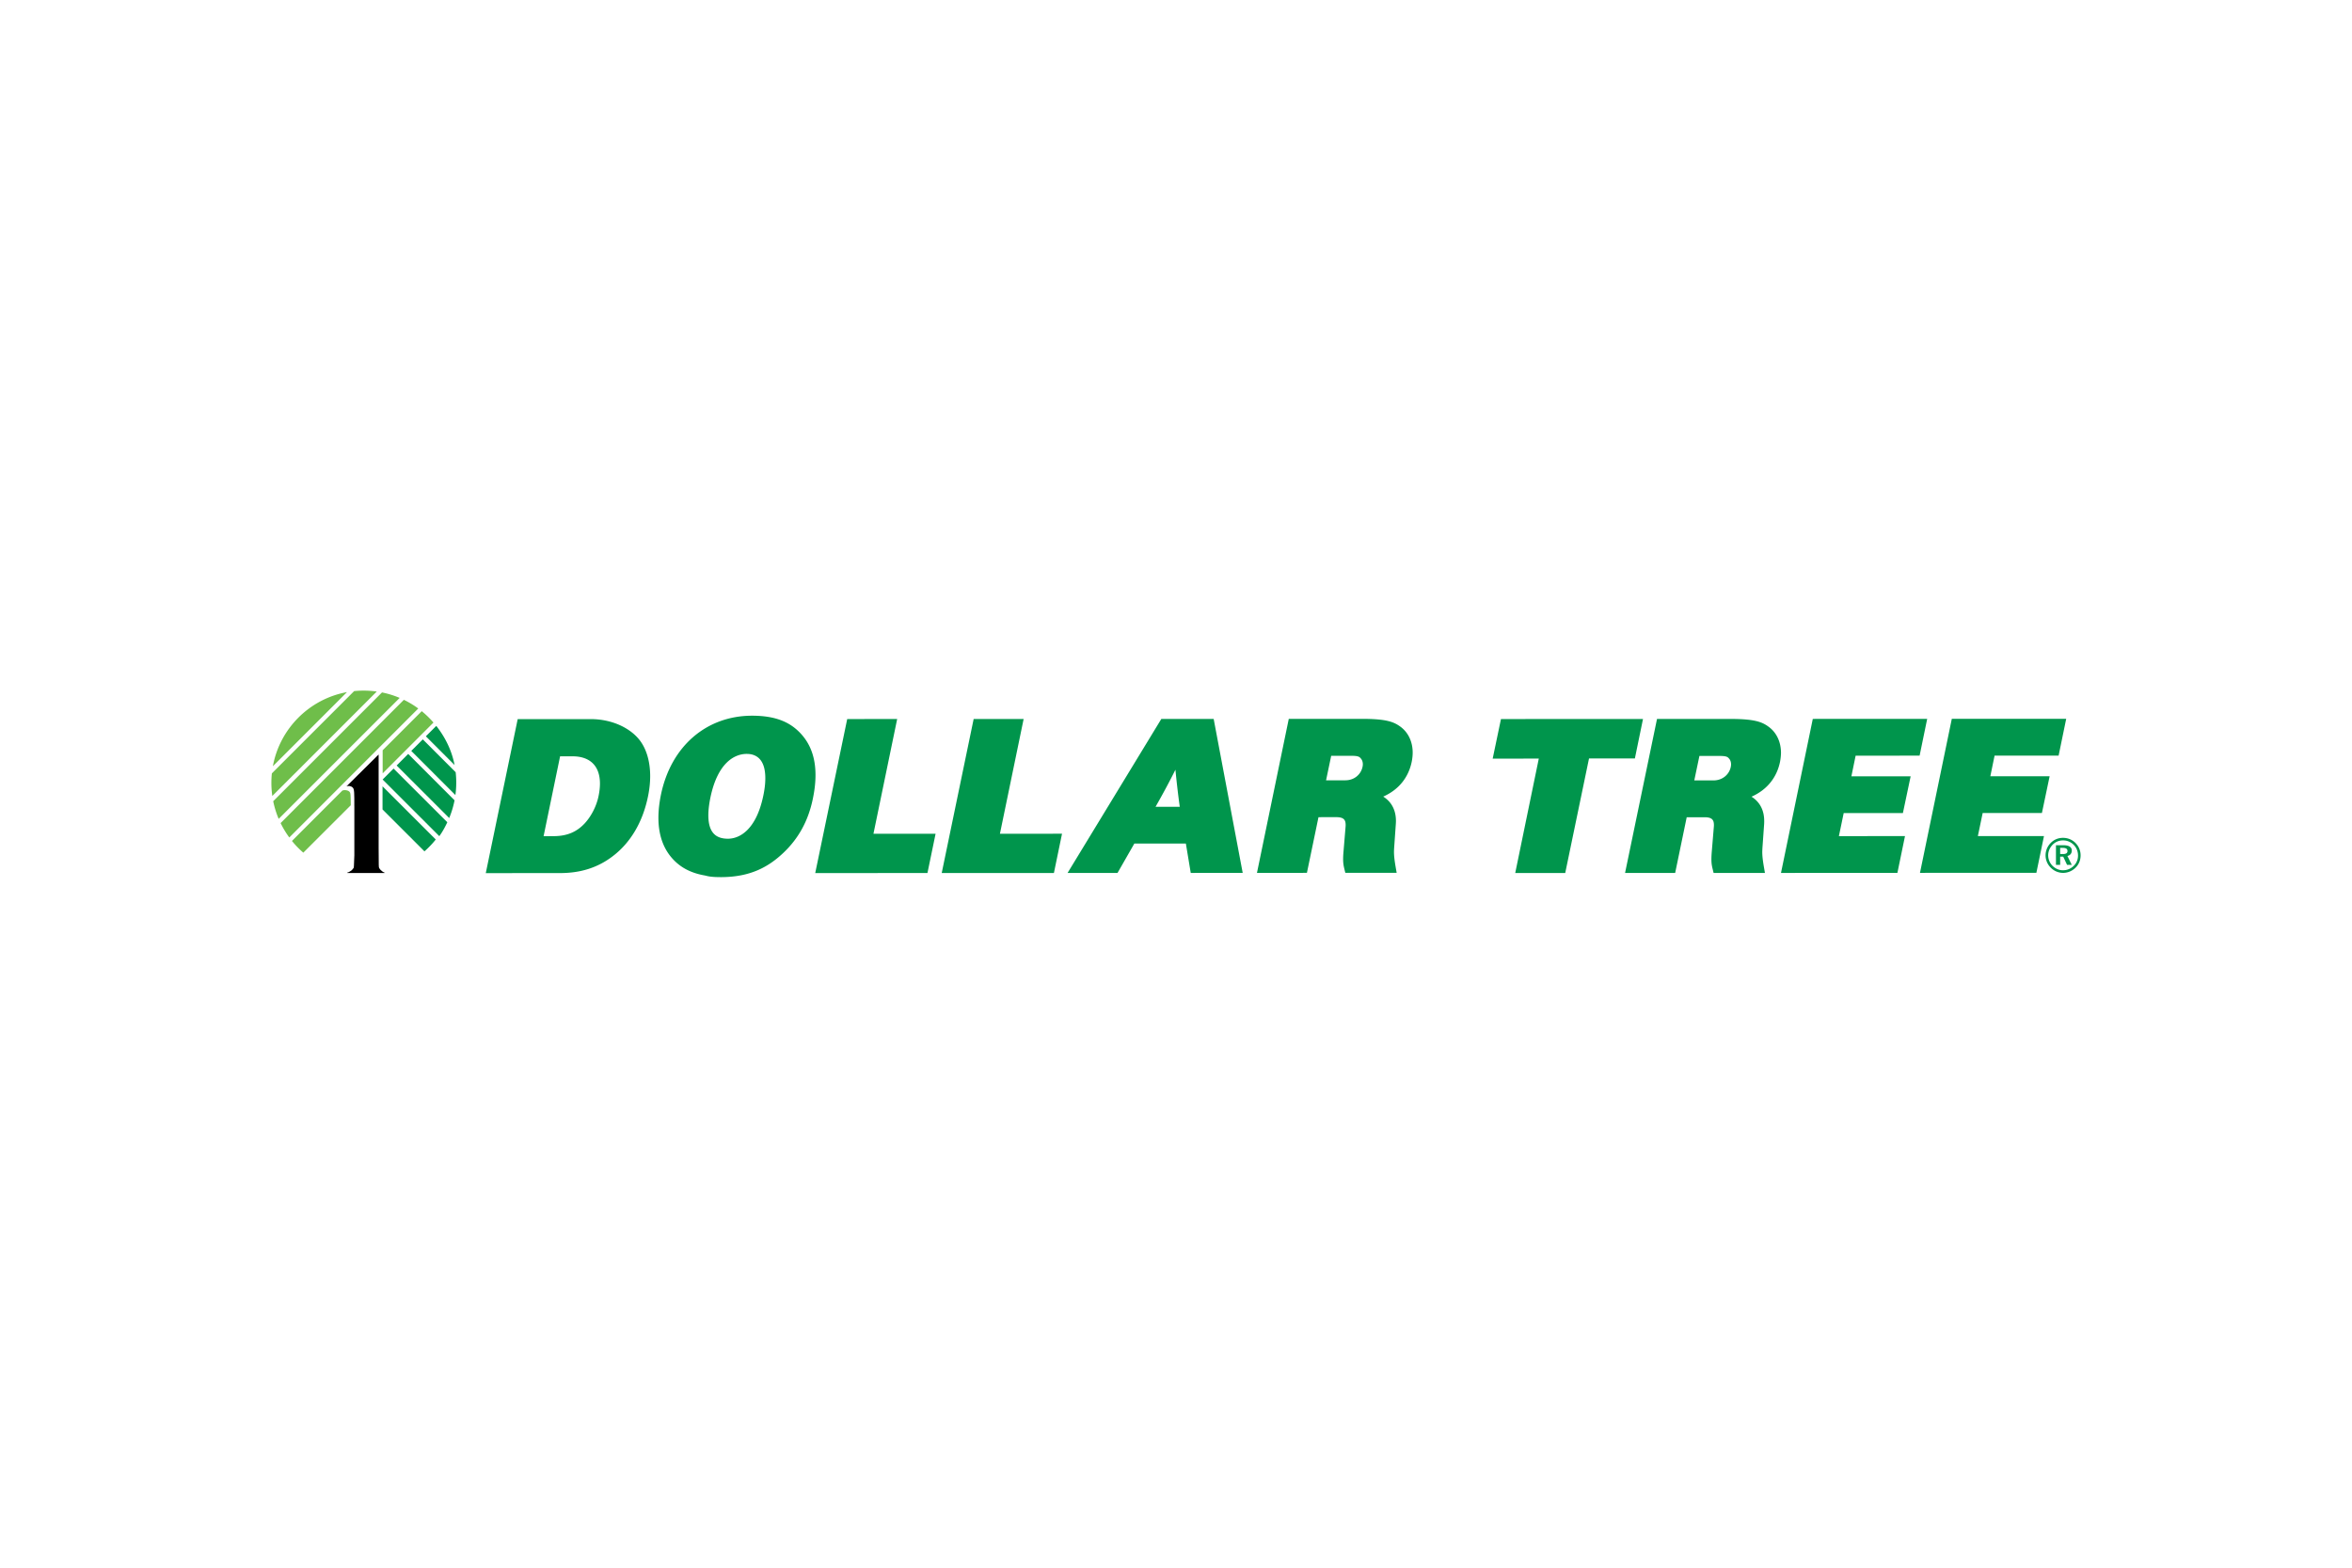 <svg xmlns="http://www.w3.org/2000/svg" height="800" width="1200" viewBox="-12.348 -2.122 107.016 12.73"><path d="M3.775 5.276v2.218c-.015.549-.026.561-.035.579-.021.021-.03.044-.059.074-.024.021-.059.065-.097.074-.03.02-.056.041-.074.041 0 .009-.012.009-.029.009 0 0-.012.009-.021.009-.009.012-.009.012 0 .021h1.687v-.021c-.012-.009-.012-.009-.03-.009-.02-.009-.029-.021-.065-.038-.03-.021-.068-.065-.095-.085-.038-.039-.047-.074-.059-.092-.009-.021-.018-.03-.018-.881v-4.268L3.414 4.36c.094-.042.23-.018.295.062.065.071.065.228.065.854"/><path d="M0 4.198c0-.146.007-.29.022-.432L3.766.022A4.275 4.275 0 014.199 0c.203 0 .401.015.596.042L.042 4.795A4.22 4.22 0 010 4.198M1.453 7.375c-.188-.162-.361-.341-.517-.533L3.228 4.55c.094-.041.267-.019.332.061.047.064.046.117.053.606zM6.841.936c.193.156.371.329.534.517L5.063 3.766V2.715zm-.813-.517c.231.112.451.244.655.395L.815 6.684a4.231 4.231 0 01-.395-.655zM5.033.083a4.15 4.15 0 01.804.249L.332 5.837A4.172 4.172 0 01.083 5.033zM.068 3.441C.38 1.729 1.729.38 3.44.068z" fill="#6fbe4a" fill-rule="evenodd"/><path d="M7.479 6.776a4.271 4.271 0 01-.514.539L5.057 5.408v-1.053zm.526-.785c-.11.23-.216.429-.364.633L5.062 4.046l.498-.498zm.329-.999a4.181 4.181 0 01-.243.806l-2.391-2.39.525-.526zM7.029 2.079l.474-.473c.404.514.703 1.113.832 1.78zm-.139.14l1.495 1.496a4.251 4.251 0 01.026.472c0 .192-.013.381-.038.566L6.365 2.744z" fill="#00954c" fill-rule="evenodd"/><path d="M59.952 3.088l-1.082 5.212-2.275.001 1.072-5.207-2.098.001.377-1.801 6.462-.002-.369 1.796zm17.693 3.532l3.008-.001-.346 1.673-5.296.002 1.448-7.009 5.205-.001-.345 1.674-2.914.001-.193.94 2.698-.001-.351 1.672-2.696.001zm-6.323.002l3.007-.001-.345 1.674-5.297.002 1.447-7.009 5.205-.002-.345 1.674-2.911.001-.193.94 2.696-0-.352 1.671-2.694.001zm-6.58-2.535l.873-0c.419-.001.717-.277.786-.609.009-.044.014-.085.014-.122 0-.113-.036-.202-.091-.262-.055-.066-.105-.12-.41-.12h-.939zm-.345 1.677L63.872 8.298l-2.28.001 1.454-7.009 3.34-.001c1.135 0 1.458.149 1.746.362.355.262.553.685.555 1.178-.002.133-.017.271-.044.413-.144.697-.574 1.265-1.298 1.586.382.238.579.622.578 1.106.001.044-.001.089-.003.134l-.078 1.097c-.003.06-.006.116-.007.18 0.0.154.017.351.077.693l.044.259h-.254l-1.915 0-.166.001-.041-.167c-.031-.127-.059-.242-.059-.455 0-.102.006-.223.019-.378l.091-1.096c.002-.029.005-.056.004-.08.001-.241-.09-.359-.427-.359zm-37.003.751l2.827-.001-.37 1.788-5.106.001 1.455-7.009 2.273-.001zm5.755-.001l2.825-.001-.369 1.787-5.105.002 1.453-7.009 2.274-0zm-12.376.226c.526-0 1.287-.397 1.611-1.966.064-.307.091-.568.09-.788 0-.878-.425-1.106-.846-1.106-.558.001-1.323.403-1.652 1.986-.065.318-.094.586-.094.808 0.0.846.399 1.066.891 1.066m-.29 1.748l-.04 0c-.411 0-.562-.036-.666-.062-.025-.006-.034-.008-.043-.011-.715-.122-1.215-.419-1.588-.891-.328-.417-.536-.985-.536-1.735 0-.32.037-.671.116-1.057.464-2.225 2.089-3.588 4.144-3.59 1.131 0 1.79.325 2.266.869.382.437.621 1.024.621 1.83.001.325-.038.686-.122 1.087-.211 1.023-.666 1.806-1.306 2.423-.713.687-1.546 1.129-2.845 1.137M12.385 6.626l.485-.003c.605-.005 1.03-.208 1.368-.562.287-.301.546-.769.646-1.252.045-.211.065-.403.066-.575-.001-.829-.473-1.244-1.251-1.244l-.563 0zM9.755 8.306l1.452-7.008 3.322-.001c1.015-0 1.866.442 2.275 1.022.262.37.431.91.431 1.574 0.0.284-.031.592-.099.922-.25 1.218-.814 2.073-1.482 2.624-.794.658-1.66.866-2.53.865zM47.988 4.082l.875-0c.417.001.714-.276.783-.608.011-.043.014-.085.015-.123-.001-.113-.036-.201-.091-.262-.054-.065-.104-.121-.407-.121l-.942.001zm-.345 1.678l-.526 2.534-2.273.001 1.447-7.008 3.341-.001c1.132-.001 1.456.149 1.746.361.353.263.551.685.551 1.178-.001.133-.015.272-.044.413-.143.697-.574 1.266-1.297 1.586.383.238.579.622.579 1.107 0 .044-.002.088-.005.133l-.077 1.098c-.004.059-.006.116-.007.179.001.153.017.351.077.693l.045.258h-.255l-1.915.001h-.166l-.041-.166c-.03-.127-.058-.242-.059-.457 0-.1.006-.22.02-.374l.091-1.097a.964.964 0 00.004-.081c0-.241-.091-.359-.427-.359zm-7.413-.473l1.102.002c-.067-.468-.143-1.121-.198-1.689-.236.475-.524 1.018-.904 1.687m-.965 1.673l-.766 1.338-2.273.001 4.266-7.009 2.382-.001 1.321 7.007-2.364.001-.222-1.337zm42.124.477l.126 0c.141 0 .207-.04.207-.136 0-.102-.07-.143-.216-.144h-.117zm.152-.4c.251 0 .377.086.377.242 0 .129-.071.218-.199.247l.199.405h-.214l-.176-.375h-.139v.373h-.191v-.893zm-.492-.026c-.132.134-.205.307-.205.484 0 .178.069.347.196.477.13.13.3.204.472.204.188.001.357-.067.492-.198.128-.122.198-.29.198-.468 0-.192-.066-.358-.194-.489-.132-.132-.298-.204-.486-.204-.185 0-.346.066-.473.193m1.043-.07c.147.15.227.344.227.558 0 .221-.081.416-.234.565-.156.151-.357.232-.564.232-.212-.001-.412-.086-.564-.241-.15-.153-.232-.349-.232-.559 0-.211.086-.414.241-.569.15-.149.339-.226.556-.225.218.001.417.082.572.24" fill="#00954c"/></svg>